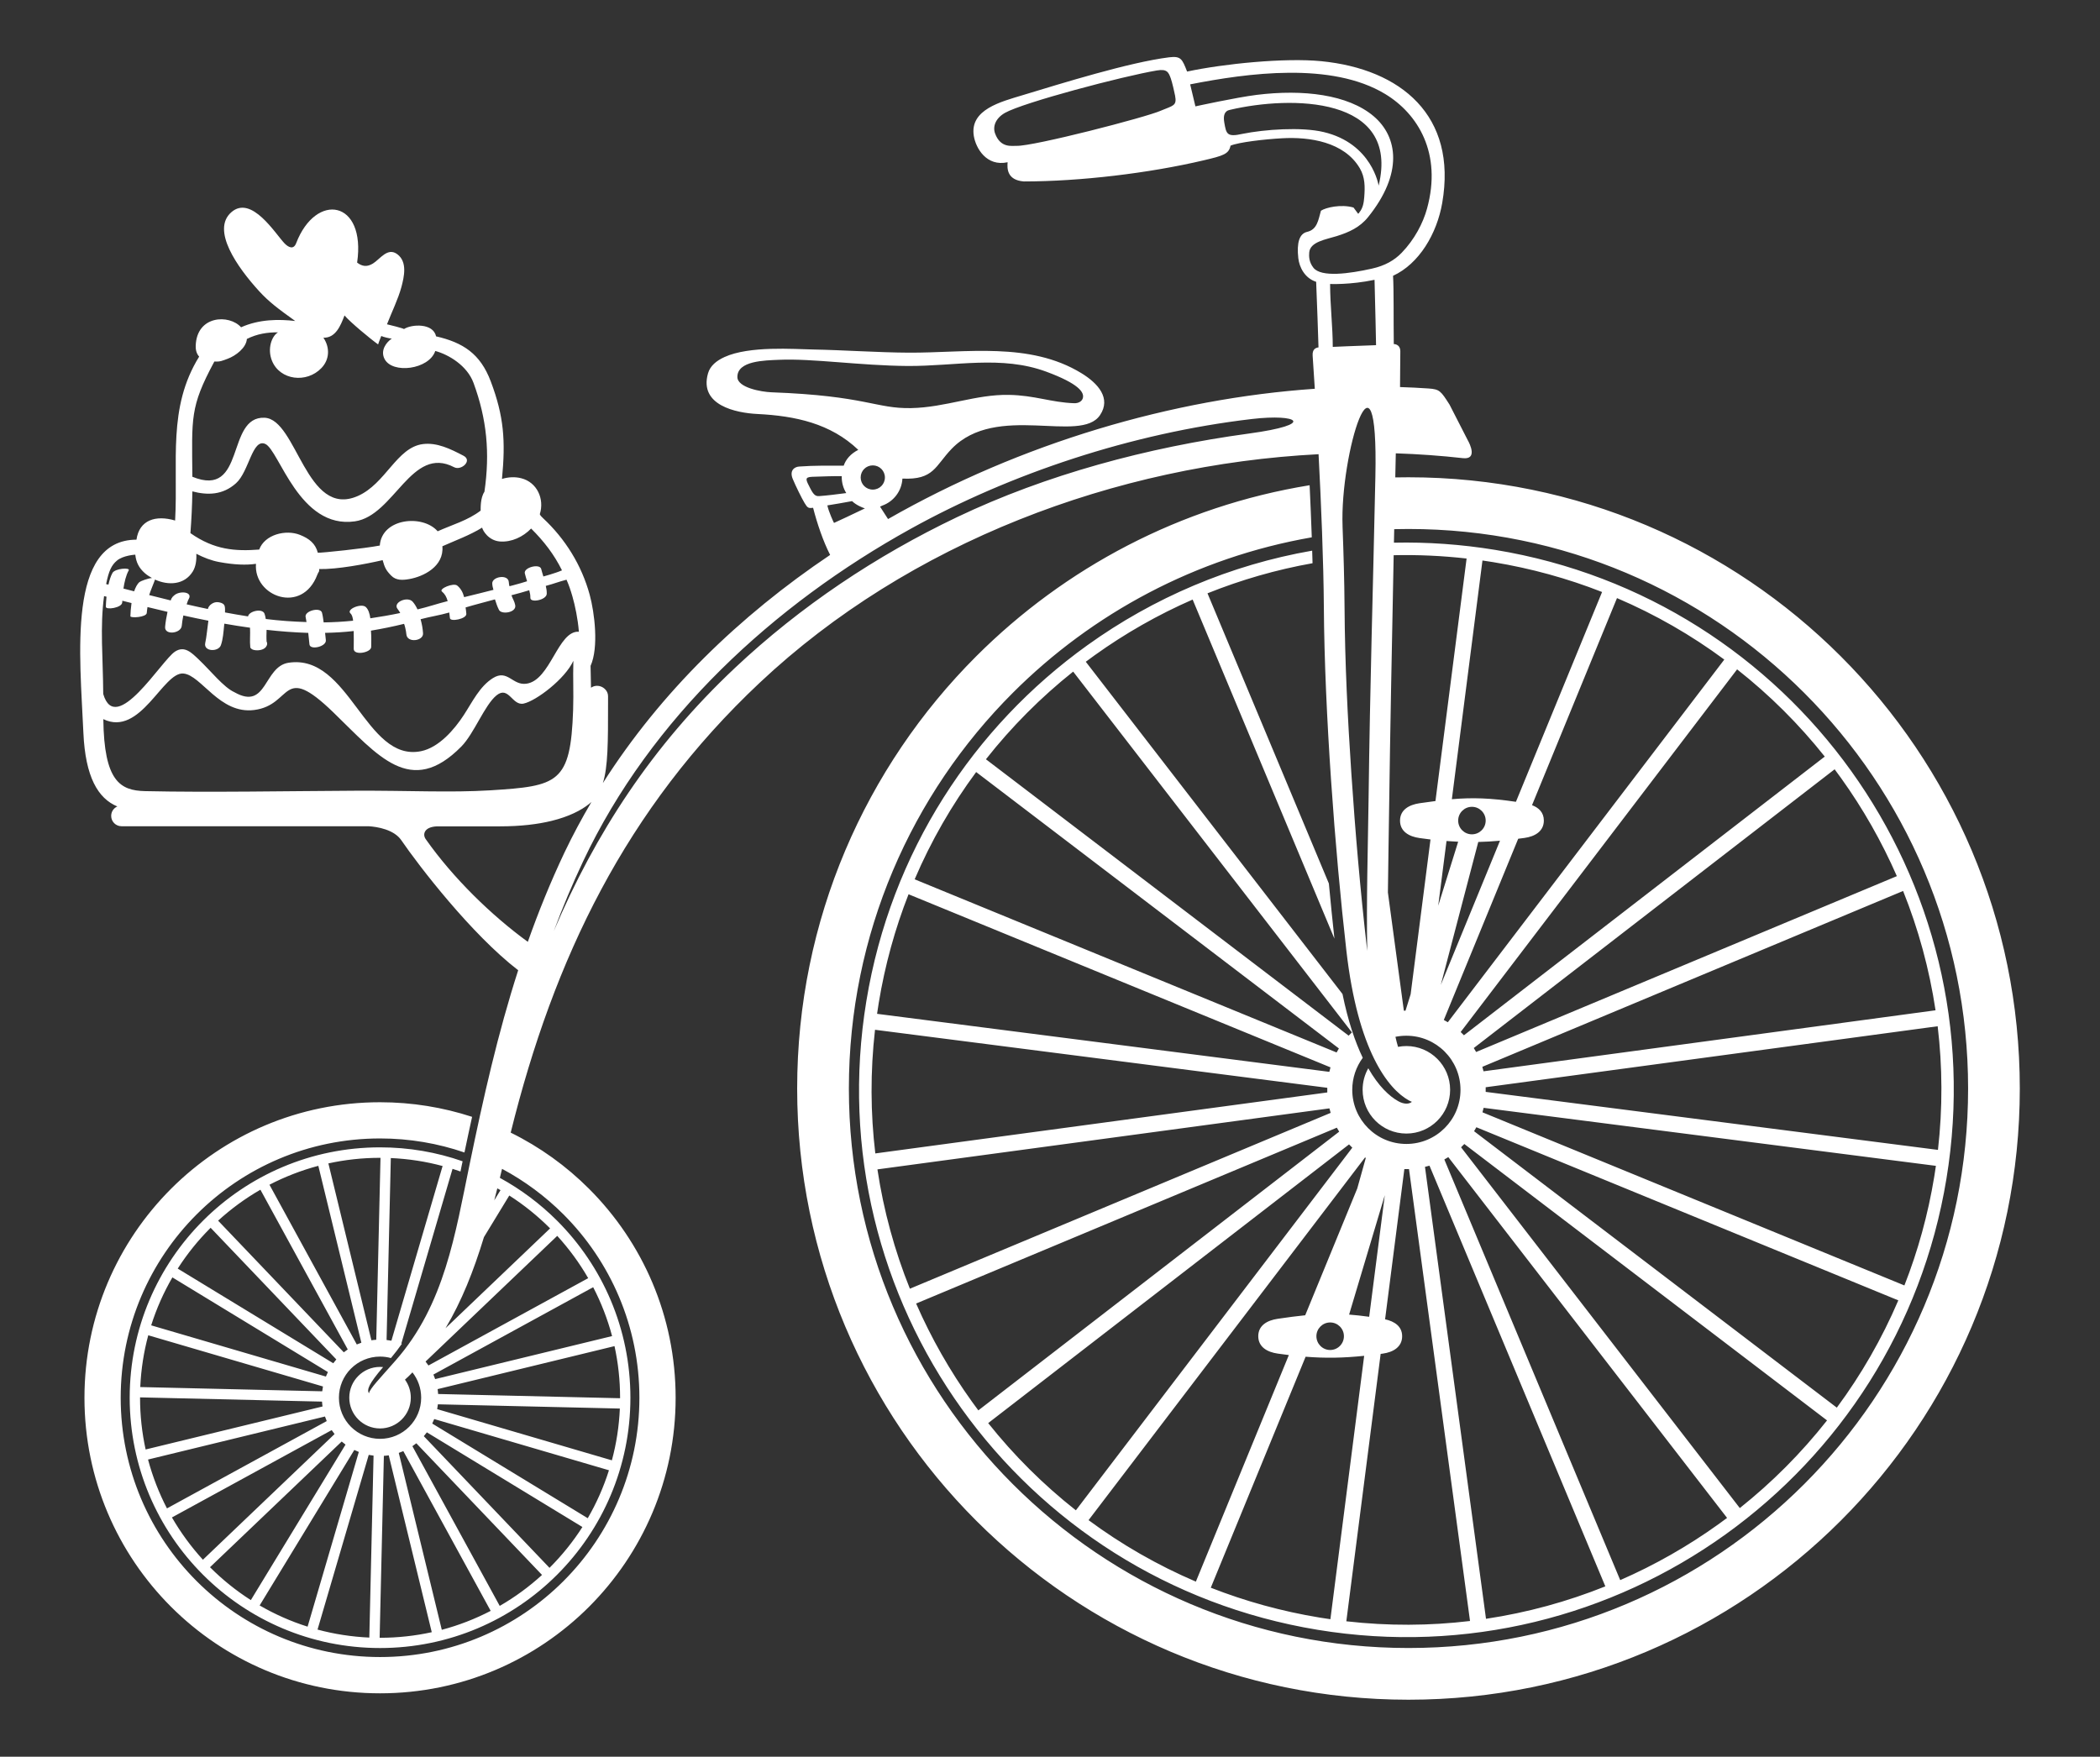 <?xml version="1.0" encoding="UTF-8"?> <svg xmlns="http://www.w3.org/2000/svg" viewBox="5569.441 5187.471 93.19 77.968" data-guides="{&quot;vertical&quot;:[],&quot;horizontal&quot;:[]}"><rect x="5569.441" y="5187.471" width="93.19" height="77.968" fill="#333333" stroke="none"/><path fill="rgb(255, 255, 255)" stroke="none" fill-opacity="1" stroke-width="0" stroke-opacity="1" fill-rule="evenodd" id="tSvg17a47622992" title="Path 3" d="M 5631.381 5207.601 C 5631.373 5207.954 5631.366 5208.307 5631.358 5208.66C 5631.552 5208.655 5631.748 5208.654 5631.944 5208.654C 5639.435 5208.654 5646.218 5211.69 5651.127 5216.599C 5656.036 5221.508 5659.072 5228.291 5659.072 5235.782C 5659.072 5243.272 5656.036 5250.055 5651.127 5254.964C 5646.218 5259.873 5639.435 5262.91 5631.944 5262.91C 5624.454 5262.91 5617.671 5259.873 5612.762 5254.964C 5607.853 5250.055 5604.816 5243.272 5604.816 5235.782C 5604.816 5228.291 5607.853 5221.508 5612.762 5216.599C 5616.693 5212.669 5621.822 5209.94 5627.557 5209.007C 5627.593 5209.763 5627.625 5210.544 5627.653 5211.319C 5622.515 5212.215 5617.919 5214.688 5614.385 5218.222C 5609.891 5222.716 5607.111 5228.924 5607.111 5235.782C 5607.111 5242.639 5609.891 5248.847 5614.385 5253.341C 5618.879 5257.836 5625.087 5260.615 5631.944 5260.615C 5638.802 5260.615 5645.01 5257.836 5649.504 5253.341C 5653.998 5248.847 5656.778 5242.639 5656.778 5235.782C 5656.778 5228.924 5653.998 5222.716 5649.504 5218.222C 5645.01 5213.728 5638.802 5210.949 5631.944 5210.949C 5631.732 5210.949 5631.522 5210.952 5631.311 5210.957C 5631.307 5211.157 5631.303 5211.357 5631.298 5211.557C 5632.779 5211.525 5634.281 5211.629 5635.794 5211.877C 5642.412 5212.965 5647.962 5216.633 5651.585 5221.683C 5655.208 5226.733 5656.905 5233.166 5655.817 5239.784C 5654.729 5246.401 5651.06 5251.952 5646.011 5255.575C 5640.961 5259.198 5634.528 5260.895 5627.91 5259.807C 5621.292 5258.718 5615.742 5255.05 5612.119 5250C 5608.496 5244.95 5606.799 5238.517 5607.887 5231.899C 5608.975 5225.282 5612.644 5219.732 5617.694 5216.109C 5620.63 5214.001 5624.034 5212.545 5627.67 5211.911C 5627.677 5212.097 5627.682 5212.283 5627.687 5212.468C 5626.078 5212.754 5624.519 5213.205 5623.025 5213.804C 5624.82 5218.097 5626.615 5222.391 5628.411 5226.684C 5628.49 5227.535 5628.574 5228.356 5628.658 5229.132C 5626.561 5224.115 5624.464 5219.098 5622.366 5214.081C 5620.829 5214.753 5619.37 5215.584 5618.013 5216.557C 5617.882 5216.651 5617.752 5216.747 5617.624 5216.842C 5621.421 5221.758 5625.219 5226.673 5629.016 5231.589C 5629.261 5232.787 5629.575 5233.713 5629.915 5234.42C 5629.622 5234.818 5629.449 5235.309 5629.449 5235.842C 5629.449 5236.506 5629.718 5237.105 5630.152 5237.54C 5630.586 5237.975 5631.186 5238.243 5631.851 5238.243C 5632.515 5238.243 5633.114 5237.975 5633.549 5237.54C 5633.985 5237.106 5634.252 5236.506 5634.252 5235.842C 5634.252 5235.178 5633.983 5234.578 5633.549 5234.143C 5633.115 5233.709 5632.515 5233.44 5631.851 5233.44C 5631.684 5233.44 5631.522 5233.456 5631.365 5233.488C 5631.4 5233.645 5631.439 5233.794 5631.481 5233.934C 5631.601 5233.911 5631.724 5233.898 5631.851 5233.898C 5632.387 5233.898 5632.872 5234.115 5633.224 5234.467C 5633.575 5234.818 5633.792 5235.304 5633.792 5235.84C 5633.792 5236.376 5633.575 5236.862 5633.224 5237.213C 5632.872 5237.565 5632.387 5237.782 5631.851 5237.782C 5631.314 5237.782 5630.829 5237.565 5630.477 5237.213C 5630.126 5236.862 5629.909 5236.376 5629.909 5235.84C 5629.909 5235.493 5629.999 5235.166 5630.16 5234.884C 5630.616 5235.683 5631.097 5236.128 5631.494 5236.348C 5631.757 5236.493 5631.978 5236.478 5632.095 5236.373C 5632.051 5236.357 5632.006 5236.336 5631.959 5236.31C 5631.044 5235.804 5629.695 5234.105 5629.188 5229.663C 5628.679 5225.22 5628.219 5219.027 5628.189 5214.442C 5628.174 5212.351 5628.067 5209.794 5627.954 5207.63C 5618.957 5208.093 5609.787 5211.532 5603.15 5217.777C 5597.214 5223.361 5594.017 5230.013 5592.104 5237.74C 5593.398 5238.378 5594.571 5239.223 5595.581 5240.234C 5597.956 5242.608 5599.423 5245.886 5599.423 5249.509C 5599.423 5253.132 5597.954 5256.41 5595.581 5258.785C 5593.207 5261.159 5589.929 5262.626 5586.306 5262.626C 5582.683 5262.626 5579.405 5261.157 5577.031 5258.785C 5574.656 5256.41 5573.189 5253.132 5573.189 5249.509C 5573.189 5245.886 5574.658 5242.608 5577.031 5240.234C 5579.405 5237.86 5582.683 5236.392 5586.306 5236.392C 5587.733 5236.392 5589.105 5236.621 5590.391 5237.04C 5590.276 5237.563 5590.162 5238.091 5590.052 5238.622C 5588.878 5238.219 5587.618 5237.999 5586.306 5237.999C 5583.127 5237.999 5580.251 5239.286 5578.168 5241.369C 5576.085 5243.452 5574.797 5246.33 5574.797 5249.508C 5574.797 5252.685 5576.085 5255.563 5578.168 5257.646C 5580.251 5259.729 5583.129 5261.016 5586.306 5261.016C 5589.484 5261.016 5592.362 5259.729 5594.445 5257.646C 5596.527 5255.563 5597.815 5252.685 5597.815 5249.508C 5597.815 5246.33 5596.527 5243.452 5594.445 5241.369C 5593.644 5240.569 5592.726 5239.886 5591.72 5239.348C 5591.688 5239.482 5591.656 5239.617 5591.623 5239.748C 5592.559 5240.26 5593.414 5240.901 5594.163 5241.649C 5596.174 5243.661 5597.416 5246.438 5597.416 5249.506C 5597.416 5252.573 5596.173 5255.353 5594.163 5257.363C 5592.151 5259.374 5589.374 5260.616 5586.306 5260.616C 5583.239 5260.616 5580.459 5259.373 5578.45 5257.363C 5576.438 5255.351 5575.196 5252.573 5575.196 5249.506C 5575.196 5246.438 5576.44 5243.659 5578.45 5241.649C 5580.461 5239.638 5583.239 5238.394 5586.306 5238.394C 5587.59 5238.394 5588.823 5238.611 5589.97 5239.013C 5589.957 5239.072 5589.945 5239.13 5589.932 5239.189C 5589.913 5239.282 5589.895 5239.374 5589.876 5239.466C 5589.759 5239.424 5589.641 5239.385 5589.523 5239.348C 5588.765 5241.933 5588.008 5244.518 5587.25 5247.103C 5587.259 5247.106 5587.268 5247.109 5587.276 5247.112C 5587.124 5247.328 5586.962 5247.54 5586.789 5247.746C 5586.635 5247.703 5586.473 5247.681 5586.306 5247.681C 5585.802 5247.681 5585.346 5247.885 5585.015 5248.215C 5584.685 5248.546 5584.481 5249.002 5584.481 5249.506C 5584.481 5250.01 5584.685 5250.466 5585.015 5250.797C 5585.346 5251.127 5585.802 5251.331 5586.306 5251.331C 5586.81 5251.331 5587.267 5251.127 5587.597 5250.797C 5587.927 5250.466 5588.131 5250.01 5588.131 5249.506C 5588.131 5249.082 5587.987 5248.693 5587.744 5248.382C 5587.642 5248.491 5587.529 5248.599 5587.412 5248.704C 5587.576 5248.929 5587.671 5249.206 5587.671 5249.504C 5587.671 5249.882 5587.519 5250.223 5587.271 5250.47C 5587.024 5250.717 5586.683 5250.87 5586.306 5250.87C 5585.929 5250.87 5585.587 5250.717 5585.341 5250.47C 5585.093 5250.222 5584.941 5249.882 5584.941 5249.504C 5584.941 5249.127 5585.093 5248.785 5585.341 5248.539C 5585.589 5248.291 5585.929 5248.139 5586.306 5248.139C 5586.351 5248.139 5586.397 5248.141 5586.442 5248.146C 5585.791 5248.91 5585.718 5249.148 5585.812 5249.312C 5585.866 5249.09 5586.266 5248.685 5586.998 5247.852C 5589.17 5245.384 5589.644 5242.224 5590.284 5239.133C 5590.894 5236.18 5591.529 5233.349 5592.436 5230.534C 5590.355 5228.931 5588.023 5225.894 5587.249 5224.762C 5586.928 5224.292 5586.19 5224.164 5585.791 5224.142C 5582.138 5224.142 5578.486 5224.142 5574.833 5224.142C 5574.579 5224.142 5574.375 5223.936 5574.375 5223.683C 5574.375 5223.495 5574.486 5223.335 5574.648 5223.264C 5573.787 5222.908 5573.23 5221.952 5573.142 5220.002C 5572.99 5216.56 5572.417 5211.43 5575.497 5211.423C 5575.622 5210.544 5576.357 5210.32 5577.212 5210.574C 5577.355 5207.947 5576.869 5205.571 5578.279 5203.299C 5578.181 5203.189 5578.119 5203.035 5578.126 5202.817C 5578.168 5201.464 5579.612 5201.409 5580.139 5201.997C 5580.949 5201.633 5581.83 5201.634 5582.542 5201.718C 5581.776 5201.168 5581.373 5200.868 5580.934 5200.387C 5579.978 5199.338 5578.799 5197.678 5579.71 5196.887C 5580.604 5196.111 5581.664 5197.853 5582.069 5198.274C 5582.243 5198.452 5582.468 5198.564 5582.583 5198.266C 5583.462 5195.977 5585.691 5196.356 5585.289 5199.126C 5585.517 5199.302 5585.731 5199.325 5585.989 5199.168C 5586.311 5198.97 5586.643 5198.429 5587.075 5198.756C 5587.524 5199.096 5587.378 5199.744 5587.254 5200.211C 5587.114 5200.734 5586.818 5201.34 5586.614 5201.864C 5586.672 5201.872 5587.354 5202.049 5587.369 5202.075C 5587.701 5201.856 5588.669 5201.801 5588.791 5202.399C 5589.983 5202.672 5590.755 5203.166 5591.218 5204.396C 5591.806 5205.952 5591.879 5207.036 5591.717 5208.728C 5591.994 5208.642 5592.294 5208.626 5592.567 5208.696C 5593.277 5208.874 5593.607 5209.617 5593.397 5210.288C 5593.397 5210.288 5593.385 5210.327 5593.538 5210.468C 5594.526 5211.389 5595.251 5212.555 5595.609 5213.867C 5595.826 5214.662 5596.017 5216.206 5595.648 5217.025C 5595.653 5217.365 5595.661 5217.688 5595.667 5217.994C 5595.745 5217.94 5595.839 5217.909 5595.938 5217.909C 5596.19 5217.909 5596.424 5218.114 5596.424 5218.366C 5596.424 5218.464 5596.424 5218.563 5596.424 5218.661C 5596.424 5220.412 5596.424 5221.497 5596.194 5222.227C 5598.762 5218.188 5602.269 5214.795 5606.279 5212.1C 5605.968 5211.493 5605.702 5210.704 5605.523 5210.008C 5605.317 5210.035 5605.278 5210.017 5605.147 5209.8C 5605.016 5209.583 5604.752 5209.044 5604.62 5208.728C 5604.462 5208.347 5604.703 5208.186 5604.914 5208.177C 5605.586 5208.127 5606.222 5208.14 5606.881 5208.14C 5606.974 5207.862 5607.187 5207.611 5607.528 5207.437C 5606.298 5206.263 5604.734 5205.929 5603.049 5205.845C 5602.112 5205.798 5600.45 5205.465 5600.861 5204.038C 5600.957 5203.707 5601.234 5203.481 5601.589 5203.319C 5602.693 5202.812 5604.674 5202.967 5605.526 5202.983C 5606.878 5203.008 5608.399 5203.116 5609.763 5203.123C 5612.315 5203.137 5615.123 5202.627 5617.425 5204.031C 5618.175 5204.488 5618.755 5205.149 5618.257 5205.894C 5617.392 5207.188 5613.664 5205.325 5611.669 5207.394C 5610.943 5208.147 5610.885 5208.78 5609.487 5208.712C 5609.458 5209.264 5609.097 5209.729 5608.6 5209.909C 5608.566 5209.925 5608.53 5209.941 5608.494 5209.957C 5608.613 5210.141 5608.731 5210.324 5608.849 5210.508C 5614.748 5207.136 5621.461 5205.162 5627.787 5204.726C 5627.745 5204.052 5627.711 5203.537 5627.691 5203.257C 5627.672 5202.97 5627.826 5202.907 5627.951 5202.889C 5627.923 5202.055 5627.897 5201.163 5627.847 5199.979C 5627.337 5199.815 5627.099 5199.326 5627.055 5198.931C 5626.977 5198.236 5627.105 5197.84 5627.447 5197.762C 5627.895 5197.658 5627.942 5197.237 5628.059 5196.824C 5628.279 5196.678 5628.958 5196.524 5629.505 5196.682C 5629.596 5196.805 5629.612 5196.826 5629.709 5196.957C 5629.782 5196.908 5629.722 5196.949 5629.769 5196.891C 5629.928 5196.696 5629.962 5196.458 5629.981 5196.22C 5630.016 5195.767 5630.02 5195.341 5629.784 5194.939C 5629.094 5193.766 5627.554 5193.538 5626.331 5193.608C 5625.549 5193.651 5624.404 5193.784 5624.047 5193.936C 5623.973 5194.307 5623.728 5194.382 5622.854 5194.587C 5620.429 5195.159 5617.36 5195.524 5614.877 5195.524C 5614.111 5195.465 5614.134 5194.929 5614.155 5194.672C 5613.217 5194.877 5612.743 5194.045 5612.655 5193.504C 5612.464 5192.331 5613.863 5191.986 5614.832 5191.692C 5616.541 5191.175 5619.547 5190.237 5621.318 5190.015C 5621.853 5189.949 5621.901 5190.093 5622.12 5190.647C 5623.749 5190.3 5626.451 5190.027 5628.077 5190.187C 5631.612 5190.537 5634.115 5192.605 5633.441 5196.481C 5633.203 5197.849 5632.416 5199.179 5631.259 5199.712C 5631.297 5200.358 5631.277 5201.591 5631.292 5202.742C 5631.292 5202.742 5631.582 5202.731 5631.582 5203.068C 5631.582 5203.596 5631.567 5204.218 5631.569 5204.65C 5631.993 5204.663 5632.414 5204.684 5632.832 5204.713C 5633.329 5204.747 5633.378 5204.823 5633.766 5205.429C 5634.034 5205.953 5634.302 5206.476 5634.57 5207C 5634.683 5207.196 5635.004 5207.876 5634.359 5207.805C 5633.376 5207.695 5632.383 5207.625 5631.384 5207.591C 5631.384 5207.591 5631.384 5207.591 5631.381 5207.601ZM 5591.51 5240.213 C 5591.465 5240.393 5591.419 5240.571 5591.374 5240.747C 5591.466 5240.596 5591.558 5240.445 5591.651 5240.294C 5591.604 5240.266 5591.557 5240.24 5591.51 5240.214C 5591.51 5240.214 5591.51 5240.214 5591.51 5240.213ZM 5590.917 5242.377 C 5590.459 5243.881 5589.928 5245.221 5589.212 5246.421C 5590.758 5244.944 5592.305 5243.468 5593.852 5241.991C 5593.847 5241.987 5593.843 5241.982 5593.839 5241.978C 5593.295 5241.434 5592.692 5240.948 5592.041 5240.532C 5591.666 5241.147 5591.292 5241.763 5590.917 5242.378C 5590.917 5242.378 5590.917 5242.378 5590.917 5242.377ZM 5586.784 5238.869 C 5586.721 5241.56 5586.659 5244.252 5586.596 5246.944C 5586.669 5246.952 5586.74 5246.963 5586.81 5246.976C 5587.567 5244.392 5588.325 5241.808 5589.082 5239.223C 5588.345 5239.024 5587.576 5238.904 5586.784 5238.869C 5586.784 5238.869 5586.784 5238.869 5586.784 5238.869ZM 5594.169 5242.323 C 5592.221 5244.182 5590.274 5246.042 5588.326 5247.901C 5588.371 5247.958 5588.413 5248.016 5588.454 5248.076C 5590.817 5246.784 5593.18 5245.492 5595.543 5244.2C 5595.154 5243.525 5594.692 5242.895 5594.169 5242.323C 5594.169 5242.323 5594.169 5242.323 5594.169 5242.323ZM 5595.763 5244.602 C 5593.4 5245.894 5591.037 5247.186 5588.674 5248.478C 5588.703 5248.544 5588.729 5248.612 5588.752 5248.68C 5591.369 5248.044 5593.986 5247.407 5596.603 5246.771C 5596.401 5246.011 5596.118 5245.284 5595.763 5244.6C 5595.763 5244.6 5595.763 5244.6 5595.763 5244.602ZM 5596.712 5247.216 C 5594.095 5247.852 5591.477 5248.489 5588.86 5249.125C 5588.872 5249.197 5588.878 5249.268 5588.883 5249.341C 5591.575 5249.403 5594.266 5249.466 5596.958 5249.529C 5596.958 5249.522 5596.958 5249.516 5596.958 5249.509C 5596.958 5248.722 5596.872 5247.954 5596.71 5247.214C 5596.71 5247.214 5596.71 5247.214 5596.712 5247.216ZM 5596.948 5249.987 C 5594.257 5249.924 5591.565 5249.862 5588.873 5249.799C 5588.865 5249.872 5588.854 5249.943 5588.841 5250.013C 5591.425 5250.77 5594.009 5251.528 5596.594 5252.285C 5596.793 5251.548 5596.913 5250.779 5596.948 5249.987C 5596.948 5249.987 5596.948 5249.987 5596.948 5249.987ZM 5596.464 5252.726 C 5593.879 5251.968 5591.294 5251.211 5588.71 5250.453C 5588.684 5250.521 5588.653 5250.588 5588.622 5250.653C 5590.923 5252.053 5593.223 5253.453 5595.523 5254.854C 5595.91 5254.187 5596.228 5253.474 5596.464 5252.726C 5596.464 5252.726 5596.464 5252.726 5596.464 5252.726ZM 5595.285 5255.244 C 5592.985 5253.844 5590.684 5252.443 5588.384 5251.043C 5588.34 5251.101 5588.295 5251.158 5588.248 5251.213C 5590.107 5253.161 5591.967 5255.109 5593.826 5257.057C 5593.83 5257.052 5593.835 5257.048 5593.839 5257.044C 5594.383 5256.499 5594.869 5255.897 5595.285 5255.246C 5595.285 5255.246 5595.285 5255.246 5595.285 5255.244ZM 5593.494 5257.372 C 5591.635 5255.425 5589.775 5253.477 5587.916 5251.529C 5587.859 5251.574 5587.801 5251.616 5587.741 5251.657C 5589.033 5254.02 5590.325 5256.383 5591.617 5258.746C 5592.292 5258.357 5592.922 5257.894 5593.494 5257.372C 5593.494 5257.372 5593.494 5257.372 5593.494 5257.372ZM 5591.215 5258.966 C 5589.923 5256.603 5588.631 5254.24 5587.339 5251.877C 5587.273 5251.906 5587.205 5251.932 5587.137 5251.955C 5587.773 5254.572 5588.41 5257.189 5589.046 5259.807C 5589.806 5259.606 5590.533 5259.321 5591.217 5258.966C 5591.217 5258.966 5591.217 5258.966 5591.215 5258.966ZM 5588.601 5259.915 C 5587.965 5257.298 5587.328 5254.681 5586.692 5252.063C 5586.62 5252.075 5586.549 5252.081 5586.476 5252.086C 5586.414 5254.778 5586.351 5257.469 5586.288 5260.161C 5586.295 5260.161 5586.301 5260.161 5586.308 5260.161C 5587.095 5260.161 5587.863 5260.075 5588.603 5259.913C 5588.603 5259.913 5588.603 5259.913 5588.601 5259.915ZM 5585.83 5260.152 C 5585.893 5257.46 5585.955 5254.768 5586.018 5252.076C 5585.945 5252.068 5585.874 5252.057 5585.804 5252.044C 5585.047 5254.628 5584.289 5257.213 5583.532 5259.797C 5584.269 5259.996 5585.038 5260.116 5585.83 5260.152C 5585.83 5260.152 5585.83 5260.152 5585.83 5260.152ZM 5583.091 5259.667 C 5583.849 5257.082 5584.606 5254.498 5585.364 5251.913C 5585.296 5251.887 5585.229 5251.856 5585.164 5251.825C 5583.764 5254.126 5582.364 5256.426 5580.963 5258.726C 5581.63 5259.113 5582.343 5259.431 5583.091 5259.667C 5583.091 5259.667 5583.091 5259.667 5583.091 5259.667ZM 5580.573 5258.488 C 5581.973 5256.188 5583.374 5253.888 5584.774 5251.587C 5584.716 5251.543 5584.659 5251.498 5584.604 5251.451C 5582.656 5253.31 5580.708 5255.17 5578.76 5257.029C 5578.765 5257.033 5578.769 5257.038 5578.773 5257.042C 5579.318 5257.586 5579.92 5258.072 5580.571 5258.488C 5580.571 5258.488 5580.571 5258.488 5580.573 5258.488ZM 5578.445 5256.697 C 5580.392 5254.838 5582.34 5252.978 5584.288 5251.119C 5584.243 5251.062 5584.201 5251.004 5584.16 5250.944C 5581.797 5252.236 5579.434 5253.528 5577.071 5254.82C 5577.462 5255.495 5577.923 5256.125 5578.446 5256.697C 5578.446 5256.697 5578.446 5256.697 5578.445 5256.697ZM 5576.851 5254.418 C 5579.214 5253.126 5581.577 5251.834 5583.94 5250.543C 5583.911 5250.476 5583.885 5250.408 5583.862 5250.34C 5581.245 5250.977 5578.628 5251.613 5576.01 5252.25C 5576.213 5253.009 5576.496 5253.736 5576.851 5254.42C 5576.851 5254.42 5576.851 5254.42 5576.851 5254.418ZM 5575.902 5251.804 C 5578.519 5251.168 5581.136 5250.531 5583.754 5249.895C 5583.742 5249.823 5583.736 5249.752 5583.731 5249.679C 5581.039 5249.617 5578.347 5249.554 5575.656 5249.491C 5575.656 5249.498 5575.656 5249.504 5575.656 5249.511C 5575.656 5250.298 5575.742 5251.066 5575.904 5251.806C 5575.904 5251.806 5575.904 5251.806 5575.902 5251.804ZM 5575.665 5249.033 C 5578.357 5249.096 5581.049 5249.158 5583.741 5249.221C 5583.749 5249.148 5583.76 5249.077 5583.773 5249.007C 5581.189 5248.25 5578.604 5247.492 5576.02 5246.735C 5575.821 5247.472 5575.701 5248.241 5575.665 5249.033C 5575.665 5249.033 5575.665 5249.033 5575.665 5249.033ZM 5576.15 5246.294 C 5578.735 5247.052 5581.319 5247.809 5583.904 5248.567C 5583.93 5248.499 5583.961 5248.432 5583.992 5248.367C 5581.691 5246.967 5579.391 5245.567 5577.091 5244.166C 5576.704 5244.833 5576.386 5245.546 5576.15 5246.294C 5576.15 5246.294 5576.15 5246.294 5576.15 5246.294ZM 5577.329 5243.776 C 5579.629 5245.176 5581.929 5246.577 5584.23 5247.977C 5584.274 5247.919 5584.319 5247.862 5584.366 5247.807C 5582.507 5245.859 5580.647 5243.911 5578.788 5241.964C 5578.784 5241.968 5578.779 5241.972 5578.775 5241.977C 5578.231 5242.521 5577.745 5243.123 5577.329 5243.774C 5577.329 5243.774 5577.329 5243.774 5577.329 5243.776ZM 5579.12 5241.648 C 5580.979 5243.596 5582.839 5245.543 5584.698 5247.491C 5584.755 5247.446 5584.813 5247.404 5584.873 5247.363C 5583.581 5245 5582.289 5242.637 5580.997 5240.274C 5580.322 5240.663 5579.692 5241.125 5579.12 5241.648C 5579.12 5241.648 5579.12 5241.648 5579.12 5241.648ZM 5581.399 5240.054 C 5582.691 5242.417 5583.983 5244.78 5585.274 5247.143C 5585.341 5247.114 5585.409 5247.088 5585.477 5247.065C 5584.84 5244.448 5584.204 5241.831 5583.567 5239.214C 5582.808 5239.416 5582.081 5239.699 5581.397 5240.054C 5581.397 5240.054 5581.397 5240.054 5581.399 5240.054ZM 5584.013 5239.105 C 5584.649 5241.722 5585.286 5244.34 5585.922 5246.957C 5585.994 5246.945 5586.065 5246.939 5586.138 5246.934C 5586.2 5244.242 5586.263 5241.551 5586.326 5238.859C 5586.319 5238.859 5586.313 5238.859 5586.306 5238.859C 5585.519 5238.859 5584.751 5238.945 5584.011 5239.107C 5584.011 5239.107 5584.011 5239.107 5584.013 5239.105ZM 5592.864 5229.273 C 5593.33 5227.954 5593.863 5226.634 5594.492 5225.305C 5594.858 5224.538 5595.258 5223.793 5595.687 5223.066C 5595.656 5223.095 5595.622 5223.123 5595.588 5223.15C 5595.225 5223.44 5594.684 5223.716 5593.917 5223.904C 5593.308 5224.053 5592.553 5224.147 5591.628 5224.147C 5590.75 5224.147 5589.871 5224.147 5588.993 5224.147C 5588.993 5224.147 5588.982 5224.147 5588.975 5224.147C 5588.93 5224.147 5588.885 5224.147 5588.839 5224.147C 5588.246 5224.171 5588.193 5224.514 5588.329 5224.709C 5589.545 5226.44 5591.252 5228.1 5592.864 5229.273C 5592.864 5229.273 5592.864 5229.273 5592.864 5229.273ZM 5574.028 5219.39 C 5575.68 5220.187 5576.676 5217.278 5577.581 5217.364C 5578.377 5217.438 5579.188 5219.181 5580.722 5218.983C 5582.445 5218.763 5581.911 5216.845 5584.225 5219.08C 5586.212 5221.001 5587.663 5222.888 5589.915 5220.603C 5590.481 5220.028 5590.946 5218.761 5591.477 5218.331C 5592.018 5217.895 5592.172 5218.81 5592.679 5218.698C 5593.236 5218.578 5594.519 5217.602 5594.885 5216.8C 5594.861 5217.615 5594.9 5218.167 5594.874 5218.98C 5594.764 5222.235 5594.206 5222.36 5591.199 5222.548C 5589.427 5222.658 5587.565 5222.554 5585.193 5222.566C 5582.264 5222.58 5578.744 5222.647 5575.882 5222.584C 5574.773 5222.559 5574.059 5222.15 5574.026 5219.387C 5574.026 5219.387 5574.026 5219.387 5574.028 5219.39ZM 5578.942 5203.542 C 5578.942 5203.542 5578.955 5203.521 5578.958 5203.515C 5579.207 5203.534 5579.306 5203.482 5579.549 5203.392C 5579.896 5203.264 5580.369 5202.911 5580.396 5202.515C 5580.855 5202.285 5581.315 5202.217 5581.778 5202.222C 5581.496 5202.387 5581.294 5202.954 5581.512 5203.487C 5581.865 5204.347 5583.046 5204.498 5583.708 5203.803C 5584.063 5203.432 5584.092 5202.902 5583.793 5202.46C 5584.335 5202.476 5584.557 5201.923 5584.729 5201.472C 5584.976 5201.764 5585.879 5202.515 5586.22 5202.757C 5586.22 5202.757 5586.282 5202.567 5586.36 5202.383C 5586.454 5202.428 5586.709 5202.491 5586.826 5202.499C 5586.591 5202.656 5586.309 5203.016 5586.504 5203.4C 5586.85 5204.081 5588.48 5203.874 5588.757 5203.048C 5589.357 5203.21 5590.172 5203.699 5590.454 5204.465C 5591.048 5206.08 5591.188 5207.58 5590.938 5209.297C 5590.752 5209.575 5590.773 5210.027 5590.77 5210.134C 5590.195 5210.573 5589.518 5210.756 5588.863 5211.051C 5588.196 5210.286 5586.382 5210.469 5586.295 5211.684C 5585.579 5211.82 5583.741 5212.008 5583.545 5212.004C 5583.439 5211.6 5583.174 5211.379 5582.753 5211.211C 5582.121 5210.958 5581.185 5211.198 5580.944 5211.862C 5579.886 5211.943 5578.953 5211.881 5577.891 5211.133C 5577.938 5210.516 5577.969 5209.897 5577.977 5209.28C 5578.645 5209.455 5579.326 5209.45 5579.917 5208.916C 5580.497 5208.393 5580.636 5206.921 5581.211 5207.173C 5581.834 5207.447 5582.716 5210.966 5585.19 5210.61C 5586.941 5210.359 5587.697 5207.214 5589.594 5208.208C 5589.908 5208.372 5590.421 5207.913 5590.009 5207.698C 5589.421 5207.39 5588.829 5207.102 5588.206 5207.181C 5587.045 5207.329 5586.557 5208.942 5585.317 5209.486C 5583.022 5210.493 5582.62 5206.072 5581.182 5206.012C 5579.452 5205.939 5580.369 5209.608 5577.977 5208.631C 5577.957 5206.001 5577.866 5205.544 5578.939 5203.544C 5578.939 5203.544 5578.939 5203.544 5578.942 5203.542ZM 5576.325 5213.197 C 5576.904 5213.459 5577.624 5213.441 5577.998 5212.832C 5578.124 5212.625 5578.169 5212.343 5578.153 5212.05C 5578.474 5212.215 5578.807 5212.349 5579.169 5212.416C 5579.839 5212.541 5580.372 5212.558 5580.8 5212.495C 5580.686 5213.946 5582.85 5214.763 5583.524 5212.975C 5583.587 5212.806 5583.608 5212.897 5583.606 5212.728C 5584.406 5212.745 5585.662 5212.507 5586.421 5212.332C 5586.513 5212.664 5586.575 5212.788 5586.8 5213.018C 5587.017 5213.24 5587.307 5213.224 5587.602 5213.172C 5588.224 5213.064 5589.152 5212.618 5589.072 5211.716C 5589.664 5211.452 5590.277 5211.232 5590.836 5210.889C 5590.864 5211.017 5591.116 5211.465 5591.631 5211.504C 5592.135 5211.541 5592.653 5211.303 5593.01 5210.929C 5593.576 5211.491 5594.027 5212.074 5594.38 5212.785C 5594.082 5212.915 5593.554 5213.057 5593.554 5213.057C 5593.52 5212.947 5593.486 5212.837 5593.458 5212.725C 5593.395 5212.469 5592.666 5212.657 5592.731 5212.92C 5592.762 5213.044 5592.793 5213.145 5592.831 5213.269C 5592.684 5213.32 5592.397 5213.396 5592.248 5213.438C 5592.184 5213.456 5592.116 5213.472 5592.049 5213.49C 5592.033 5213.423 5592.023 5213.375 5592.02 5213.31C 5592.002 5212.939 5591.27 5213.06 5591.285 5213.371C 5591.29 5213.482 5591.311 5213.543 5591.338 5213.65C 5590.904 5213.76 5590.472 5213.87 5590.038 5213.974C 5589.979 5213.752 5589.887 5213.59 5589.733 5213.462C 5589.568 5213.323 5588.907 5213.601 5589.051 5213.723C 5589.181 5213.831 5589.257 5213.963 5589.307 5214.15C 5588.854 5214.262 5588.408 5214.418 5587.968 5214.518C 5587.911 5214.395 5587.843 5214.278 5587.757 5214.18C 5587.526 5213.912 5586.839 5214.215 5587.093 5214.51C 5587.135 5214.559 5587.168 5214.62 5587.202 5214.678C 5586.761 5214.771 5586.319 5214.847 5585.875 5214.913C 5585.846 5214.701 5585.788 5214.515 5585.67 5214.41C 5585.472 5214.233 5584.789 5214.515 5584.996 5214.699C 5585.069 5214.764 5585.096 5214.894 5585.111 5215.02C 5584.683 5215.064 5584.249 5215.09 5583.804 5215.095C 5583.784 5214.952 5583.767 5214.808 5583.731 5214.667C 5583.661 5214.395 5582.934 5214.586 5583.004 5214.861C 5583.022 5214.934 5583.028 5215.007 5583.041 5215.08C 5582.439 5215.061 5581.836 5215.019 5581.235 5214.944C 5581.221 5214.865 5581.208 5214.784 5581.179 5214.708C 5581.078 5214.45 5580.482 5214.601 5580.448 5214.829C 5580.108 5214.776 5579.766 5214.717 5579.426 5214.653C 5579.426 5214.56 5579.434 5214.468 5579.413 5214.379C 5579.387 5214.269 5579.272 5214.225 5579.175 5214.207C 5579.164 5214.206 5579.152 5214.202 5579.141 5214.201C 5578.919 5214.16 5578.696 5214.337 5578.665 5214.5C 5578.351 5214.434 5578.037 5214.366 5577.724 5214.293C 5577.756 5214.215 5577.773 5214.129 5577.816 5214.057C 5578.027 5213.7 5577.288 5213.673 5577.118 5213.961C 5577.202 5213.82 5577.071 5214 5577.052 5214.032C 5577.036 5214.061 5577.029 5214.092 5577.016 5214.12C 5576.697 5214.04 5576.378 5213.963 5576.061 5213.882C 5576.098 5213.742 5576.321 5213.216 5576.32 5213.192C 5576.32 5213.192 5576.32 5213.192 5576.32 5213.192C 5576.321 5213.193 5576.323 5213.195 5576.325 5213.197ZM 5575.444 5212.087 C 5575.481 5212.435 5575.614 5212.683 5575.86 5212.902C 5575.955 5212.988 5576.067 5213.059 5576.184 5213.125C 5575.996 5213.14 5575.674 5213.266 5575.63 5213.305C 5575.523 5213.399 5575.452 5213.55 5575.393 5213.715C 5575.235 5213.674 5575.076 5213.634 5574.919 5213.593C 5574.963 5213.299 5575.032 5213.002 5575.154 5212.785C 5575.23 5212.649 5574.545 5212.699 5574.433 5212.898C 5574.35 5213.046 5574.297 5213.229 5574.253 5213.42C 5574.219 5213.412 5574.185 5213.402 5574.151 5213.394C 5574.268 5212.809 5574.389 5212.554 5574.629 5212.353C 5574.904 5212.118 5575.445 5212.089 5575.445 5212.089C 5575.445 5212.089 5575.445 5212.089 5575.444 5212.087ZM 5574.062 5213.929 C 5574.098 5213.938 5574.132 5213.946 5574.167 5213.954C 5574.153 5214.113 5574.141 5214.267 5574.138 5214.401C 5574.133 5214.555 5574.859 5214.448 5574.865 5214.207C 5574.865 5214.184 5574.869 5214.157 5574.87 5214.134C 5575.006 5214.168 5575.141 5214.202 5575.277 5214.236C 5575.248 5214.45 5575.231 5214.661 5575.227 5214.821C 5575.225 5214.912 5575.949 5214.871 5575.954 5214.672C 5575.955 5214.599 5575.98 5214.484 5575.986 5214.414C 5576.283 5214.487 5576.579 5214.557 5576.875 5214.627C 5576.827 5214.85 5576.786 5215.077 5576.768 5215.292C 5576.736 5215.681 5577.478 5215.589 5577.507 5215.244C 5577.52 5215.09 5577.547 5214.938 5577.577 5214.787C 5577.946 5214.87 5578.317 5214.947 5578.688 5215.02C 5578.644 5215.321 5578.608 5215.752 5578.547 5216.018C 5578.471 5216.394 5579.133 5216.418 5579.243 5216.107C 5579.339 5215.838 5579.358 5215.516 5579.387 5215.232C 5579.391 5215.206 5579.394 5215.179 5579.397 5215.151C 5579.776 5215.218 5580.155 5215.278 5580.536 5215.331C 5580.552 5215.619 5580.519 5215.919 5580.547 5216.194C 5580.553 5216.254 5580.644 5216.304 5580.693 5216.314C 5580.704 5216.317 5580.715 5216.319 5580.727 5216.322C 5580.884 5216.355 5581.136 5216.326 5581.242 5216.185C 5581.3 5216.107 5581.318 5216.016 5581.272 5215.953C 5581.26 5215.783 5581.266 5215.605 5581.271 5215.425C 5581.883 5215.495 5582.5 5215.54 5583.12 5215.561C 5583.138 5215.731 5583.154 5215.903 5583.174 5216.075C 5583.205 5216.338 5583.937 5216.172 5583.901 5215.88C 5583.888 5215.772 5583.878 5215.666 5583.867 5215.559C 5584.295 5215.551 5584.719 5215.527 5585.137 5215.478C 5585.145 5215.742 5585.138 5216.008 5585.138 5216.27C 5585.138 5216.583 5585.913 5216.436 5585.913 5216.185C 5585.913 5215.998 5585.927 5215.76 5585.903 5215.461C 5586.397 5215.378 5586.886 5215.279 5587.372 5215.159C 5587.393 5215.198 5587.461 5215.453 5587.474 5215.623C 5587.505 5216.021 5588.24 5215.926 5588.214 5215.577C 5588.198 5215.357 5588.169 5215.187 5588.105 5214.954C 5588.531 5214.839 5588.953 5214.78 5589.377 5214.656C 5589.391 5214.763 5589.401 5214.821 5589.408 5214.908C 5589.422 5215.08 5590.154 5214.941 5590.135 5214.714C 5590.127 5214.618 5590.12 5214.542 5590.102 5214.431C 5590.538 5214.301 5590.967 5214.194 5591.405 5214.073C 5591.468 5214.269 5591.513 5214.401 5591.578 5214.528C 5591.67 5214.764 5592.368 5214.667 5592.305 5214.333C 5592.271 5214.149 5592.205 5214.086 5592.137 5213.89C 5592.352 5213.835 5592.757 5213.723 5592.927 5213.668C 5592.963 5213.81 5592.976 5213.864 5592.977 5214.011C 5592.977 5214.241 5593.706 5214.102 5593.704 5213.817C 5593.704 5213.687 5593.69 5213.6 5593.661 5213.475C 5594.036 5213.376 5594.231 5213.29 5594.581 5213.2C 5594.696 5213.462 5594.762 5213.665 5594.843 5213.943C 5594.96 5214.35 5595.083 5214.929 5595.13 5215.509C 5594.192 5215.449 5593.874 5217.678 5592.793 5217.817C 5592.176 5217.897 5591.967 5217.16 5591.314 5217.568C 5590.728 5217.935 5590.409 5218.614 5590.026 5219.202C 5589.604 5219.851 5588.917 5220.651 5588.12 5220.812C 5585.652 5221.309 5584.952 5216.468 5582.244 5216.886C 5581.132 5217.058 5581.302 5219.019 5579.846 5218.195C 5579.358 5217.973 5578.796 5217.247 5578.249 5216.73C 5577.946 5216.445 5577.63 5216.113 5577.206 5216.392C 5576.603 5216.786 5574.579 5220.172 5574.022 5218.272C 5574.012 5216.632 5573.873 5215.295 5574.059 5213.929C 5574.059 5213.929 5574.059 5213.929 5574.059 5213.929C 5574.06 5213.929 5574.061 5213.929 5574.062 5213.929ZM 5631.287 5212.11 C 5631.208 5216.042 5631.123 5220.421 5631.091 5222.946C 5631.071 5224.43 5631.044 5225.815 5631.031 5227.083C 5631.267 5228.831 5631.503 5230.58 5631.739 5232.329C 5631.763 5232.329 5631.787 5232.329 5631.812 5232.329C 5631.888 5232.085 5631.964 5231.842 5632.04 5231.598C 5632.334 5229.309 5632.627 5227.019 5632.921 5224.73C 5632.764 5224.71 5632.602 5224.689 5632.434 5224.666C 5631.962 5224.6 5631.569 5224.37 5631.569 5223.894C 5631.569 5223.894 5631.569 5223.894 5631.569 5223.894C 5631.569 5223.418 5631.962 5223.191 5632.434 5223.121C 5632.685 5223.084 5632.918 5223.052 5633.141 5223.024C 5633.602 5219.436 5634.062 5215.848 5634.523 5212.26C 5633.436 5212.137 5632.356 5212.089 5631.29 5212.113C 5631.29 5212.113 5631.29 5212.113 5631.287 5212.11ZM 5633.869 5222.942 C 5634.784 5222.864 5635.577 5222.89 5636.712 5223.058C 5637.987 5219.954 5639.261 5216.85 5640.535 5213.746C 5639.006 5213.146 5637.391 5212.698 5635.705 5212.421C 5635.546 5212.395 5635.386 5212.371 5635.227 5212.348C 5634.774 5215.879 5634.321 5219.41 5633.869 5222.942C 5633.869 5222.942 5633.869 5222.942 5633.869 5222.942ZM 5637.425 5223.206 C 5637.731 5223.322 5637.951 5223.534 5637.951 5223.889C 5637.951 5223.889 5637.951 5223.889 5637.951 5223.889C 5637.951 5224.364 5637.558 5224.598 5637.087 5224.662C 5636.993 5224.675 5636.902 5224.686 5636.813 5224.697C 5635.713 5227.378 5634.612 5230.059 5633.512 5232.74C 5633.572 5232.772 5633.632 5232.806 5633.69 5232.842C 5637.78 5227.476 5641.869 5222.111 5645.959 5216.745C 5644.499 5215.665 5642.904 5214.746 5641.197 5214.016C 5639.94 5217.079 5638.684 5220.142 5637.427 5223.206C 5637.427 5223.206 5637.427 5223.206 5637.425 5223.206ZM 5636.005 5224.785 C 5635.673 5224.814 5635.355 5224.833 5635.041 5224.84C 5634.487 5226.955 5633.932 5229.07 5633.378 5231.185C 5634.253 5229.052 5635.129 5226.918 5636.005 5224.785C 5636.005 5224.785 5636.005 5224.785 5636.005 5224.785ZM 5630.893 5240.517 C 5630.365 5242.284 5629.837 5244.05 5629.309 5245.817C 5629.588 5245.838 5629.881 5245.87 5630.2 5245.914C 5630.431 5244.115 5630.662 5242.316 5630.893 5240.517C 5630.893 5240.517 5630.893 5240.517 5630.893 5240.517ZM 5630.906 5246.026 C 5631.326 5246.118 5631.663 5246.34 5631.663 5246.777C 5631.663 5246.777 5631.663 5246.777 5631.663 5246.777C 5631.663 5247.252 5631.269 5247.486 5630.798 5247.55C 5630.768 5247.553 5630.738 5247.557 5630.709 5247.561C 5630.201 5251.517 5629.694 5255.473 5629.186 5259.429C 5631.047 5259.641 5632.885 5259.63 5634.675 5259.416C 5633.772 5252.73 5632.87 5246.044 5631.967 5239.358C 5631.899 5239.359 5631.829 5239.359 5631.761 5239.358C 5631.476 5241.58 5631.191 5243.802 5630.906 5246.024C 5630.906 5246.024 5630.906 5246.024 5630.906 5246.026ZM 5629.978 5247.647 C 5629.062 5247.741 5628.284 5247.758 5627.379 5247.687C 5625.976 5251.105 5624.574 5254.522 5623.171 5257.939C 5624.7 5258.538 5626.315 5258.987 5628.001 5259.264C 5628.159 5259.29 5628.32 5259.314 5628.479 5259.337C 5628.978 5255.44 5629.478 5251.542 5629.978 5247.645C 5629.978 5247.645 5629.978 5247.645 5629.978 5247.647ZM 5626.637 5247.613 C 5626.478 5247.593 5626.313 5247.572 5626.143 5247.548C 5625.672 5247.482 5625.278 5247.252 5625.278 5246.775C 5625.278 5246.775 5625.278 5246.775 5625.278 5246.775C 5625.278 5246.299 5625.672 5246.072 5626.143 5246.003C 5626.593 5245.936 5626.99 5245.885 5627.361 5245.847C 5628.131 5243.971 5628.901 5242.095 5629.671 5240.219C 5629.797 5239.767 5629.923 5239.316 5630.05 5238.864C 5630.038 5238.857 5630.027 5238.85 5630.016 5238.843C 5625.926 5244.208 5621.837 5249.574 5617.747 5254.94C 5619.206 5256.02 5620.802 5256.938 5622.509 5257.669C 5623.884 5254.317 5625.26 5250.965 5626.635 5247.613C 5626.635 5247.613 5626.635 5247.613 5626.637 5247.613ZM 5633.263 5227.671 C 5633.558 5226.724 5633.853 5225.777 5634.149 5224.83C 5633.98 5224.822 5633.809 5224.812 5633.632 5224.798C 5633.509 5225.755 5633.386 5226.713 5633.263 5227.671C 5633.263 5227.671 5633.263 5227.671 5633.263 5227.671ZM 5634.26 5233.276 C 5634.311 5233.323 5634.358 5233.372 5634.405 5233.42C 5639.742 5229.297 5645.08 5225.173 5650.417 5221.05C 5649.279 5219.62 5647.975 5218.319 5646.527 5217.179C 5642.438 5222.545 5638.348 5227.91 5634.259 5233.276C 5634.259 5233.276 5634.259 5233.276 5634.26 5233.276ZM 5634.842 5233.986 C 5634.878 5234.044 5634.912 5234.102 5634.946 5234.162C 5641.169 5231.56 5647.393 5228.959 5653.616 5226.357C 5652.944 5224.82 5652.113 5223.361 5651.14 5222.004C 5651.046 5221.873 5650.95 5221.743 5650.855 5221.615C 5645.517 5225.739 5640.179 5229.862 5634.842 5233.986C 5634.842 5233.986 5634.842 5233.986 5634.842 5233.986ZM 5635.221 5234.821 C 5635.24 5234.886 5635.26 5234.952 5635.274 5235.019C 5641.961 5234.116 5648.647 5233.214 5655.333 5232.311C 5655.058 5230.479 5654.57 5228.702 5653.893 5227.015C 5647.669 5229.616 5641.445 5232.218 5635.221 5234.82C 5635.221 5234.82 5635.221 5234.82 5635.221 5234.821ZM 5635.37 5235.727 C 5635.371 5235.795 5635.371 5235.864 5635.37 5235.932C 5642.06 5236.791 5648.75 5237.649 5655.44 5238.507C 5655.652 5236.646 5655.641 5234.808 5655.427 5233.019C 5648.741 5233.921 5642.054 5234.824 5635.368 5235.727C 5635.368 5235.727 5635.368 5235.727 5635.37 5235.727ZM 5635.279 5236.64 C 5635.263 5236.706 5635.247 5236.773 5635.227 5236.839C 5641.469 5239.4 5647.71 5241.961 5653.951 5244.523C 5654.551 5242.994 5654.999 5241.379 5655.276 5239.693C 5655.302 5239.534 5655.326 5239.374 5655.349 5239.215C 5648.659 5238.357 5641.969 5237.498 5635.279 5236.64C 5635.279 5236.64 5635.279 5236.64 5635.279 5236.64ZM 5634.957 5237.5 C 5634.924 5237.56 5634.89 5237.62 5634.855 5237.678C 5640.221 5241.768 5645.586 5245.857 5650.952 5249.947C 5652.032 5248.487 5652.95 5246.894 5653.681 5245.185C 5647.44 5242.624 5641.198 5240.063 5634.957 5237.502C 5634.957 5237.502 5634.957 5237.502 5634.957 5237.5ZM 5634.421 5238.247 C 5634.374 5238.297 5634.325 5238.344 5634.277 5238.391C 5638.4 5243.728 5642.524 5249.066 5646.647 5254.404C 5648.077 5253.265 5649.378 5251.961 5650.518 5250.513C 5645.152 5246.424 5639.786 5242.334 5634.421 5238.245C 5634.421 5238.245 5634.421 5238.245 5634.421 5238.247ZM 5633.711 5238.828 C 5633.653 5238.864 5633.595 5238.898 5633.535 5238.932C 5636.136 5245.155 5638.738 5251.379 5641.34 5257.602C 5642.877 5256.93 5644.336 5256.099 5645.693 5255.126C 5645.824 5255.032 5645.954 5254.936 5646.082 5254.841C 5641.958 5249.503 5637.835 5244.166 5633.711 5238.828C 5633.711 5238.828 5633.711 5238.828 5633.711 5238.828ZM 5632.876 5239.207 C 5632.811 5239.226 5632.745 5239.244 5632.676 5239.26C 5633.579 5245.947 5634.482 5252.633 5635.384 5259.319C 5637.216 5259.044 5638.993 5258.556 5640.68 5257.879C 5638.079 5251.655 5635.477 5245.431 5632.876 5239.207C 5632.876 5239.207 5632.876 5239.207 5632.876 5239.207ZM 5629.45 5238.407 C 5629.4 5238.36 5629.353 5238.311 5629.306 5238.263C 5623.969 5242.386 5618.631 5246.51 5613.293 5250.633C 5614.432 5252.063 5615.736 5253.364 5617.184 5254.504C 5621.273 5249.138 5625.362 5243.773 5629.452 5238.407C 5629.452 5238.407 5629.452 5238.407 5629.452 5238.407C 5629.451 5238.407 5629.451 5238.407 5629.45 5238.407ZM 5628.869 5237.698 C 5628.833 5237.639 5628.799 5237.581 5628.765 5237.521C 5622.542 5240.123 5616.318 5242.724 5610.095 5245.326C 5610.767 5246.863 5611.598 5248.322 5612.571 5249.679C 5612.665 5249.81 5612.76 5249.94 5612.856 5250.068C 5618.194 5245.945 5623.531 5241.821 5628.869 5237.698C 5628.869 5237.698 5628.869 5237.698 5628.869 5237.698ZM 5628.49 5236.862 C 5628.47 5236.797 5628.453 5236.731 5628.436 5236.664C 5621.75 5237.567 5615.064 5238.47 5608.378 5239.372C 5608.653 5241.204 5609.141 5242.981 5609.818 5244.668C 5616.042 5242.067 5622.266 5239.465 5628.49 5236.864C 5628.49 5236.864 5628.49 5236.864 5628.49 5236.862ZM 5628.341 5235.957 C 5628.339 5235.889 5628.339 5235.819 5628.341 5235.751C 5621.651 5234.892 5614.961 5234.034 5608.271 5233.176C 5608.059 5235.037 5608.07 5236.875 5608.284 5238.664C 5614.97 5237.762 5621.656 5236.859 5628.342 5235.957C 5628.342 5235.957 5628.342 5235.957 5628.341 5235.957ZM 5628.432 5235.043 C 5628.448 5234.977 5628.464 5234.91 5628.483 5234.844C 5622.242 5232.283 5616.001 5229.722 5609.759 5227.161C 5609.16 5228.689 5608.711 5230.304 5608.435 5231.99C 5608.409 5232.149 5608.384 5232.309 5608.362 5232.468C 5615.052 5233.326 5621.742 5234.185 5628.432 5235.043C 5628.432 5235.043 5628.432 5235.043 5628.432 5235.043ZM 5628.754 5234.183 C 5628.786 5234.123 5628.82 5234.063 5628.856 5234.005C 5623.49 5229.915 5618.125 5225.826 5612.759 5221.737C 5611.679 5223.196 5610.76 5224.791 5610.03 5226.498C 5616.271 5229.06 5622.513 5231.621 5628.754 5234.183C 5628.754 5234.183 5628.754 5234.183 5628.754 5234.183ZM 5629.29 5233.436 C 5629.337 5233.386 5629.385 5233.339 5629.434 5233.292C 5625.311 5227.955 5621.187 5222.617 5617.064 5217.279C 5615.634 5218.418 5614.333 5219.722 5613.193 5221.17C 5618.559 5225.259 5623.924 5229.349 5629.29 5233.438C 5629.29 5233.438 5629.29 5233.438 5629.29 5233.436ZM 5606.794 5208.605 C 5606.794 5208.62 5606.794 5208.633 5606.794 5208.647C 5606.794 5208.906 5606.867 5209.149 5606.995 5209.355C 5606.603 5209.408 5606.109 5209.468 5605.799 5209.489C 5605.649 5209.499 5605.558 5209.458 5605.404 5209.159C 5605.202 5208.764 5605.124 5208.649 5605.479 5208.633C 5605.889 5208.615 5606.611 5208.597 5606.794 5208.605C 5606.794 5208.605 5606.794 5208.605 5606.794 5208.605ZM 5607.251 5209.711 C 5607.438 5209.891 5607.706 5209.999 5607.822 5210.035C 5607.323 5210.278 5606.608 5210.61 5606.451 5210.68C 5606.441 5210.673 5606.209 5210.171 5606.156 5209.902C 5606.454 5209.855 5606.888 5209.781 5607.251 5209.713C 5607.251 5209.713 5607.251 5209.713 5607.251 5209.713C 5607.251 5209.712 5607.251 5209.712 5607.251 5209.711ZM 5604.018 5203.44 C 5605.479 5203.374 5607.62 5203.699 5609.712 5203.714C 5611.849 5203.728 5613.88 5203.231 5615.878 5203.97C 5617.271 5204.486 5617.592 5204.878 5617.486 5205.163C 5617.441 5205.285 5617.3 5205.374 5617.106 5205.367C 5616.095 5205.333 5615.357 5205.016 5614.21 5204.997C 5612.738 5204.971 5611.403 5205.554 5609.873 5205.584C 5608.302 5205.615 5607.882 5205.037 5603.675 5204.882C 5603.232 5204.865 5602.168 5204.679 5602.163 5204.206C 5602.157 5203.477 5603.38 5203.469 5604.018 5203.44C 5604.018 5203.44 5604.018 5203.44 5604.018 5203.44ZM 5608.172 5208.126 C 5608.469 5208.126 5608.71 5208.365 5608.71 5208.663C 5608.71 5208.961 5608.47 5209.201 5608.172 5209.201C 5607.874 5209.201 5607.634 5208.961 5607.634 5208.663C 5607.634 5208.365 5607.874 5208.126 5608.172 5208.126C 5608.172 5208.126 5608.172 5208.126 5608.172 5208.126ZM 5620.969 5192.378 C 5620.319 5192.673 5615.284 5193.972 5614.55 5193.944C 5614.354 5193.936 5613.839 5194.056 5613.599 5193.395C 5613.486 5193.084 5613.62 5192.72 5614.035 5192.482C 5614.84 5192.022 5619.295 5190.845 5620.781 5190.598C 5621.228 5190.524 5621.296 5190.671 5621.398 5190.956C 5621.458 5191.125 5621.56 5191.572 5621.587 5191.718C 5621.676 5192.174 5621.493 5192.155 5620.967 5192.378C 5620.967 5192.378 5620.967 5192.378 5620.969 5192.378ZM 5624.577 5193.412 C 5623.881 5193.569 5623.858 5193.41 5623.77 5192.908C 5623.72 5192.618 5623.764 5192.391 5624.033 5192.344C 5626.699 5191.718 5631.585 5191.713 5630.62 5195.71C 5630.62 5195.71 5630.333 5193.841 5628.177 5193.331C 5627.189 5193.097 5625.555 5193.214 5624.575 5193.412C 5624.575 5193.412 5624.575 5193.412 5624.577 5193.412ZM 5628.781 5197.943 C 5629.301 5197.78 5629.786 5197.561 5630.148 5197.111C 5631.71 5195.174 5631.48 5193.548 5630.398 5192.629C 5629.259 5191.664 5627.267 5191.426 5625.207 5191.682C 5624.305 5191.794 5622.489 5192.192 5622.489 5192.192C 5622.483 5192.181 5622.29 5191.366 5622.256 5191.215C 5624.81 5190.713 5628.532 5190.202 5630.913 5191.645C 5632.359 5192.521 5633.443 5194.273 5632.767 5196.73C 5632.592 5197.368 5632.218 5198.094 5631.642 5198.69C 5631.324 5199.019 5630.91 5199.263 5630.32 5199.394C 5629.33 5199.616 5628.069 5199.793 5627.725 5199.354C 5627.526 5199.1 5627.526 5198.847 5627.539 5198.682C 5627.573 5198.198 5628.283 5198.1 5628.778 5197.945C 5628.778 5197.945 5628.778 5197.945 5628.781 5197.943ZM 5628.466 5200.075 C 5628.466 5200.075 5629.351 5200.118 5630.438 5199.89C 5630.467 5200.858 5630.505 5202.791 5630.505 5202.791C 5629.667 5202.818 5628.584 5202.867 5628.584 5202.867C 5628.584 5201.976 5628.466 5201.004 5628.466 5200.073C 5628.466 5200.073 5628.466 5200.073 5628.466 5200.073C 5628.466 5200.074 5628.466 5200.074 5628.466 5200.075ZM 5629.018 5210.824 C 5629.063 5212.029 5629.099 5213.234 5629.107 5214.44C 5629.123 5216.888 5629.245 5219.346 5629.408 5221.787C 5629.581 5224.381 5629.805 5226.981 5630.101 5229.562C 5630.106 5229.6 5630.109 5229.635 5630.114 5229.673C 5630.072 5227.431 5630.143 5225.173 5630.173 5222.933C 5630.242 5217.6 5630.359 5214.107 5630.475 5208.626C 5630.615 5202.075 5628.896 5207.625 5629.019 5210.824C 5629.019 5210.824 5629.019 5210.824 5629.018 5210.824ZM 5594.022 5228.782 C 5595.85 5224.487 5598.356 5220.595 5602.06 5217.111C 5604.965 5214.377 5608.323 5212.134 5611.92 5210.419C 5615.854 5208.543 5620.351 5207.327 5624.865 5206.713C 5627.876 5206.304 5627.035 5205.829 5625.001 5206.067C 5619.65 5206.694 5614.28 5208.49 5609.857 5210.939C 5603.762 5214.314 5598.322 5219.333 5595.319 5225.696C 5594.836 5226.72 5594.407 5227.747 5594.022 5228.78C 5594.022 5228.78 5594.022 5228.78 5594.022 5228.782ZM 5634.759 5223.28 C 5635.096 5223.28 5635.37 5223.554 5635.37 5223.891C 5635.37 5224.228 5635.096 5224.501 5634.759 5224.501C 5634.422 5224.501 5634.149 5224.228 5634.149 5223.891C 5634.149 5223.554 5634.422 5223.28 5634.759 5223.28C 5634.759 5223.28 5634.759 5223.28 5634.759 5223.28ZM 5628.469 5246.166 C 5628.806 5246.166 5629.079 5246.44 5629.079 5246.777C 5629.079 5247.114 5628.806 5247.388 5628.469 5247.388C 5628.132 5247.388 5627.858 5247.114 5627.858 5246.777C 5627.858 5246.44 5628.132 5246.166 5628.469 5246.166"></path><defs></defs></svg> 